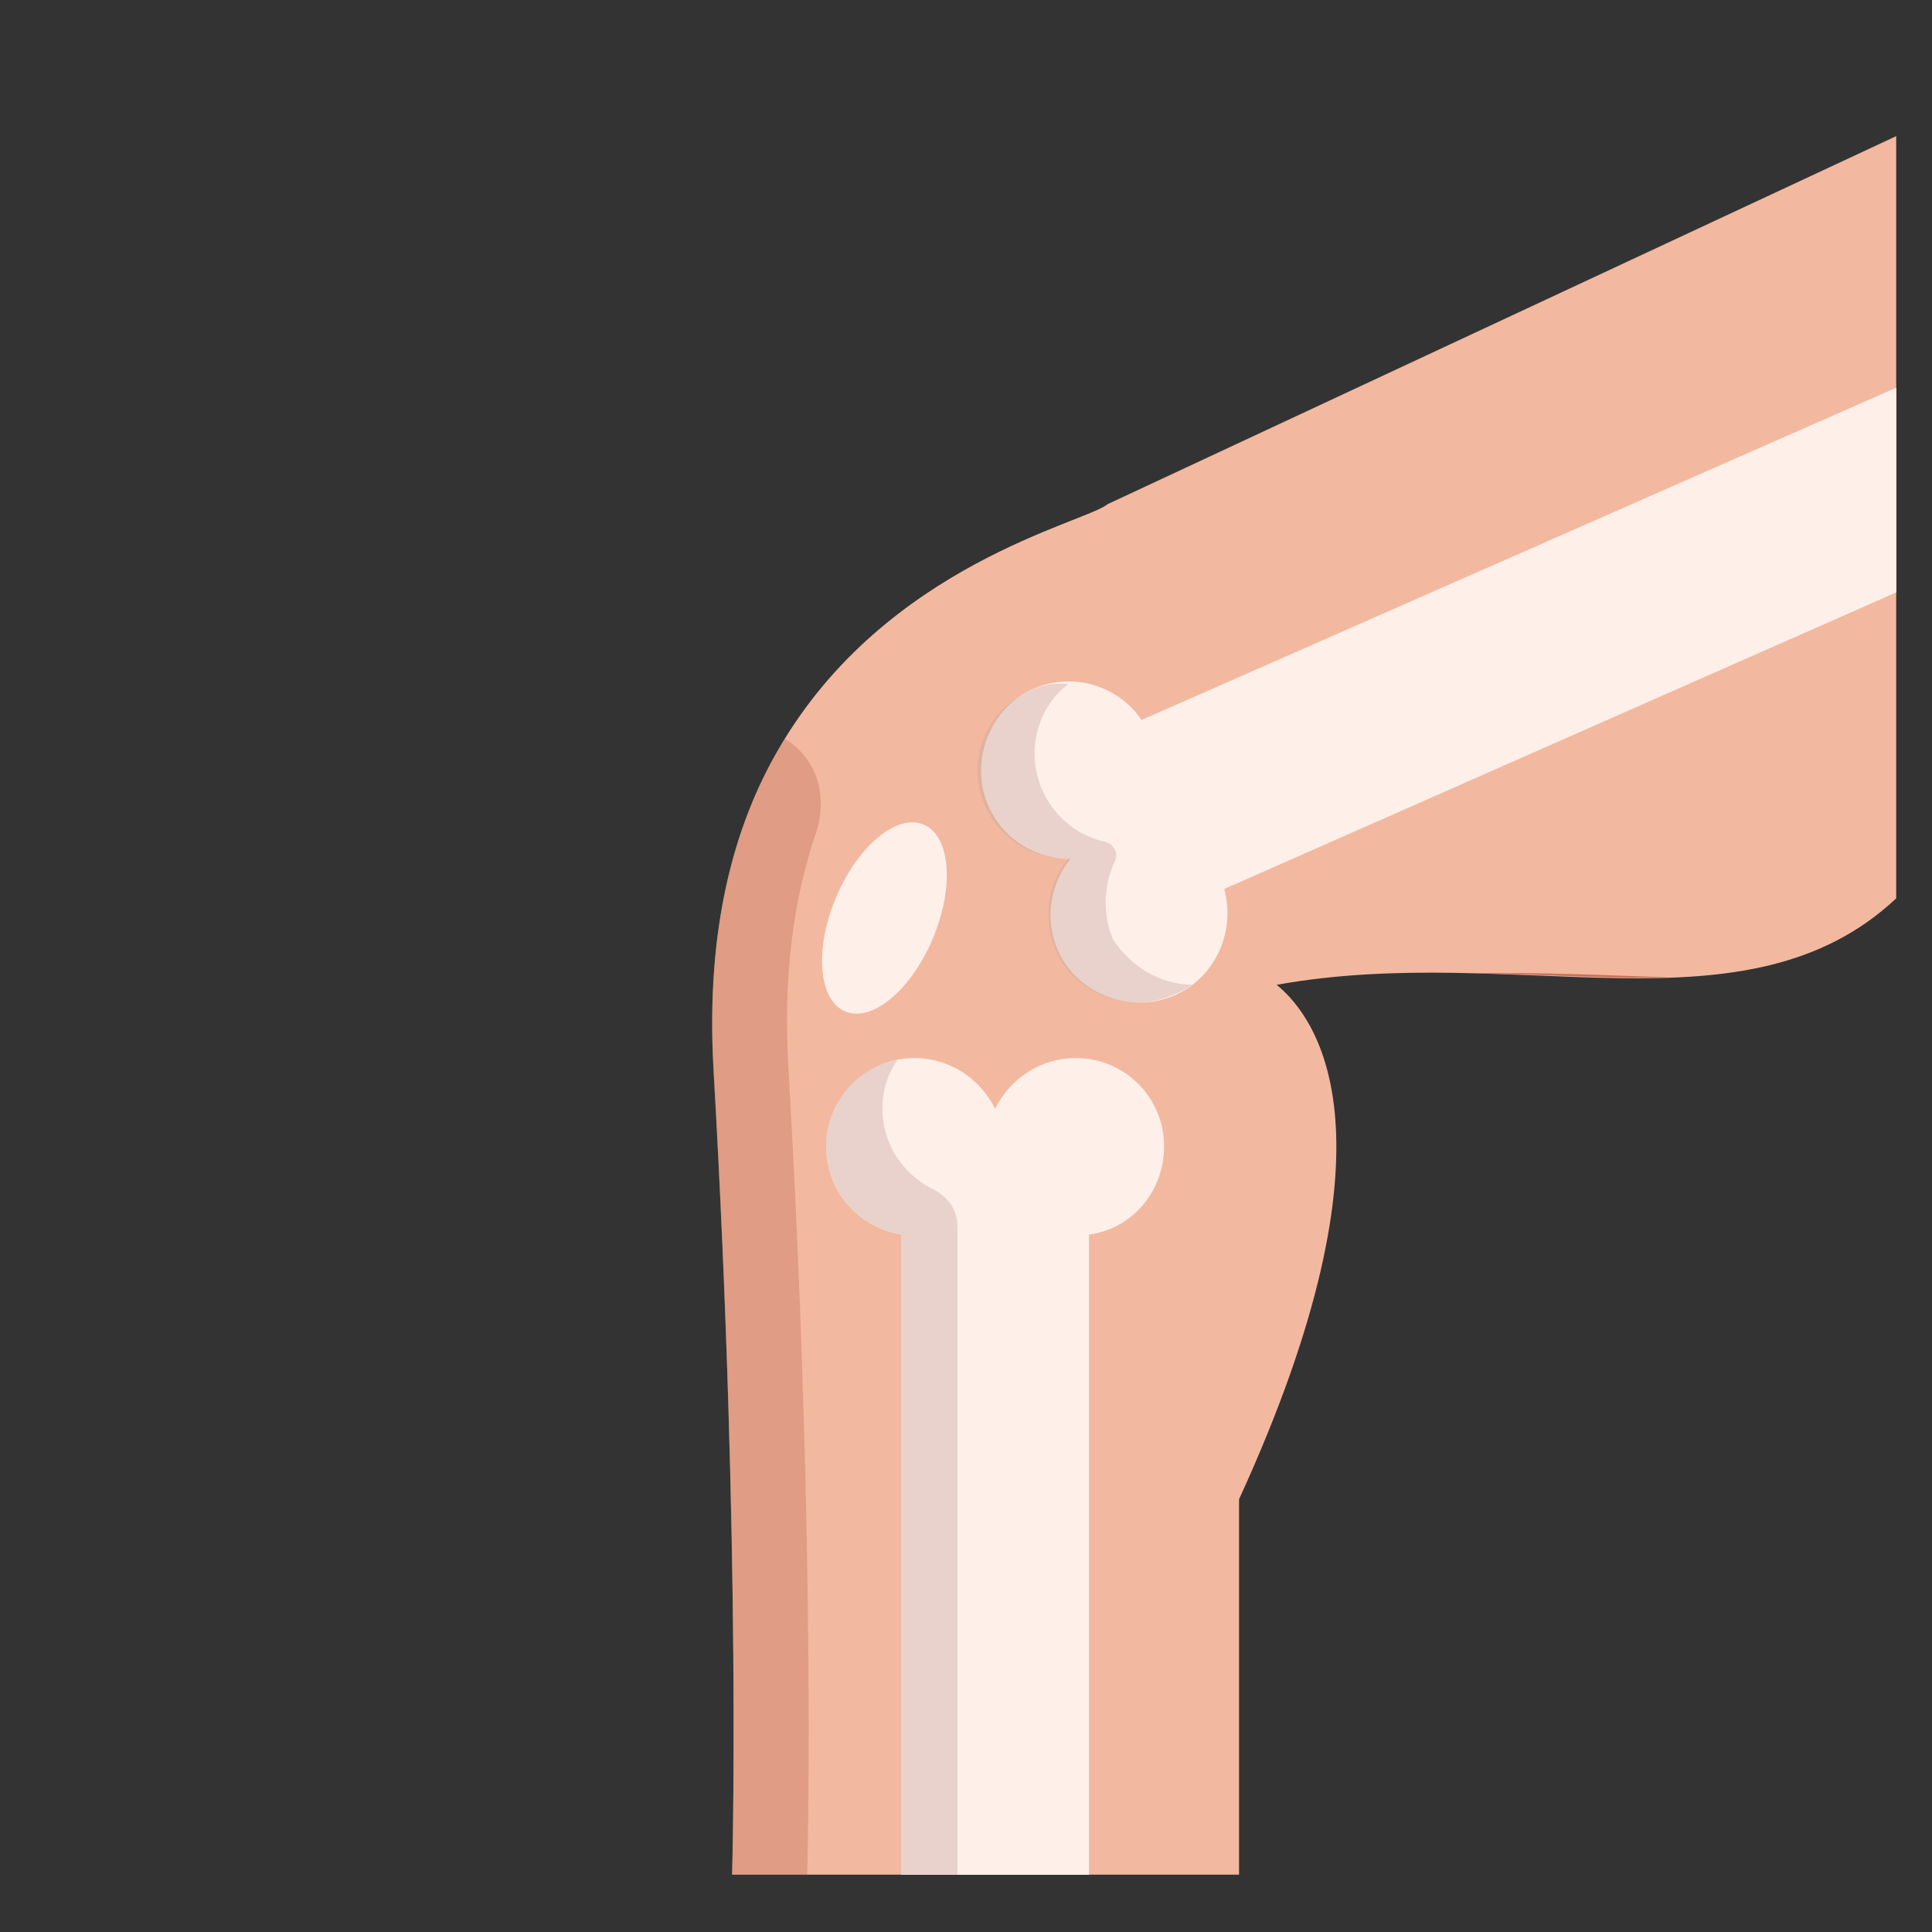 <svg width="15" height="15" viewBox="0 0 15 15" fill="none" xmlns="http://www.w3.org/2000/svg">
<rect x="0" y="0" width="15" height="15" fill="#333333" stroke="none"/>
<path d="M14.722 1.057V6.975C13.556 8.068 11.778 7.31 9.912 7.646C10.233 7.908 10.903 8.841 9.62 11.64V14.555H5.684C5.684 14.555 5.757 12.077 5.539 8.287C5.48 7.208 5.699 6.406 6.049 5.809C6.88 4.38 8.425 4.06 8.6 3.914L14.722 1.057Z" fill="#F2B9A0"/>
<path d="M12.959 7.588C12.463 7.602 11.939 7.559 11.385 7.559C11.939 7.544 12.463 7.573 12.959 7.588Z" fill="#C67159"/>
<g opacity="0.4">
<path d="M6.092 5.736C5.713 6.349 5.48 7.165 5.538 8.287C5.757 12.077 5.684 14.556 5.684 14.556H6.267C6.267 14.556 6.34 12.077 6.121 8.287C6.078 7.558 6.165 6.961 6.34 6.451C6.427 6.174 6.34 5.882 6.092 5.736Z" fill="#C67159"/>
</g>
<path d="M8.353 8.215C8.076 8.215 7.843 8.375 7.726 8.608C7.609 8.375 7.376 8.215 7.099 8.215C6.72 8.215 6.414 8.521 6.414 8.9C6.414 9.25 6.662 9.527 6.997 9.585V14.556H8.455V9.585C8.79 9.541 9.038 9.25 9.038 8.9C9.038 8.521 8.732 8.215 8.353 8.215Z" fill="#FFEFE9"/>
<g opacity="0.4">
<path d="M6.851 8.608C6.851 8.462 6.895 8.331 6.968 8.229C6.647 8.287 6.414 8.564 6.414 8.899C6.414 9.249 6.662 9.526 6.997 9.584V14.555H7.434V9.526C7.434 9.395 7.362 9.293 7.245 9.234C7.012 9.118 6.851 8.884 6.851 8.608Z" fill="#C6A89E"/>
</g>
<path d="M14.723 3.01L8.863 5.59C8.674 5.313 8.309 5.211 8.003 5.357C7.668 5.517 7.522 5.94 7.682 6.275C7.799 6.523 8.047 6.669 8.309 6.669C8.149 6.873 8.105 7.15 8.222 7.398C8.382 7.733 8.805 7.879 9.14 7.718C9.446 7.572 9.592 7.223 9.505 6.902L14.723 4.599V3.01Z" fill="#FFEFE9"/>
<g opacity="0.4">
<path d="M9.255 7.645C9.211 7.674 9.168 7.703 9.124 7.717C8.789 7.878 8.366 7.732 8.206 7.397C8.089 7.149 8.133 6.857 8.293 6.668C7.987 6.668 7.695 6.478 7.608 6.143C7.535 5.852 7.666 5.545 7.929 5.4C8.045 5.327 8.162 5.298 8.293 5.312C8.045 5.502 7.958 5.852 8.103 6.158C8.206 6.362 8.38 6.493 8.585 6.537C8.643 6.551 8.687 6.624 8.657 6.683C8.57 6.872 8.555 7.091 8.643 7.295C8.774 7.499 9.007 7.645 9.255 7.645Z" fill="#C6A89E"/>
</g>
<path d="M7.243 7.285C7.411 6.885 7.379 6.489 7.171 6.402C6.963 6.314 6.658 6.569 6.49 6.97C6.322 7.37 6.354 7.766 6.562 7.853C6.77 7.941 7.075 7.686 7.243 7.285Z" fill="#FFEFE9"/>
</svg>
